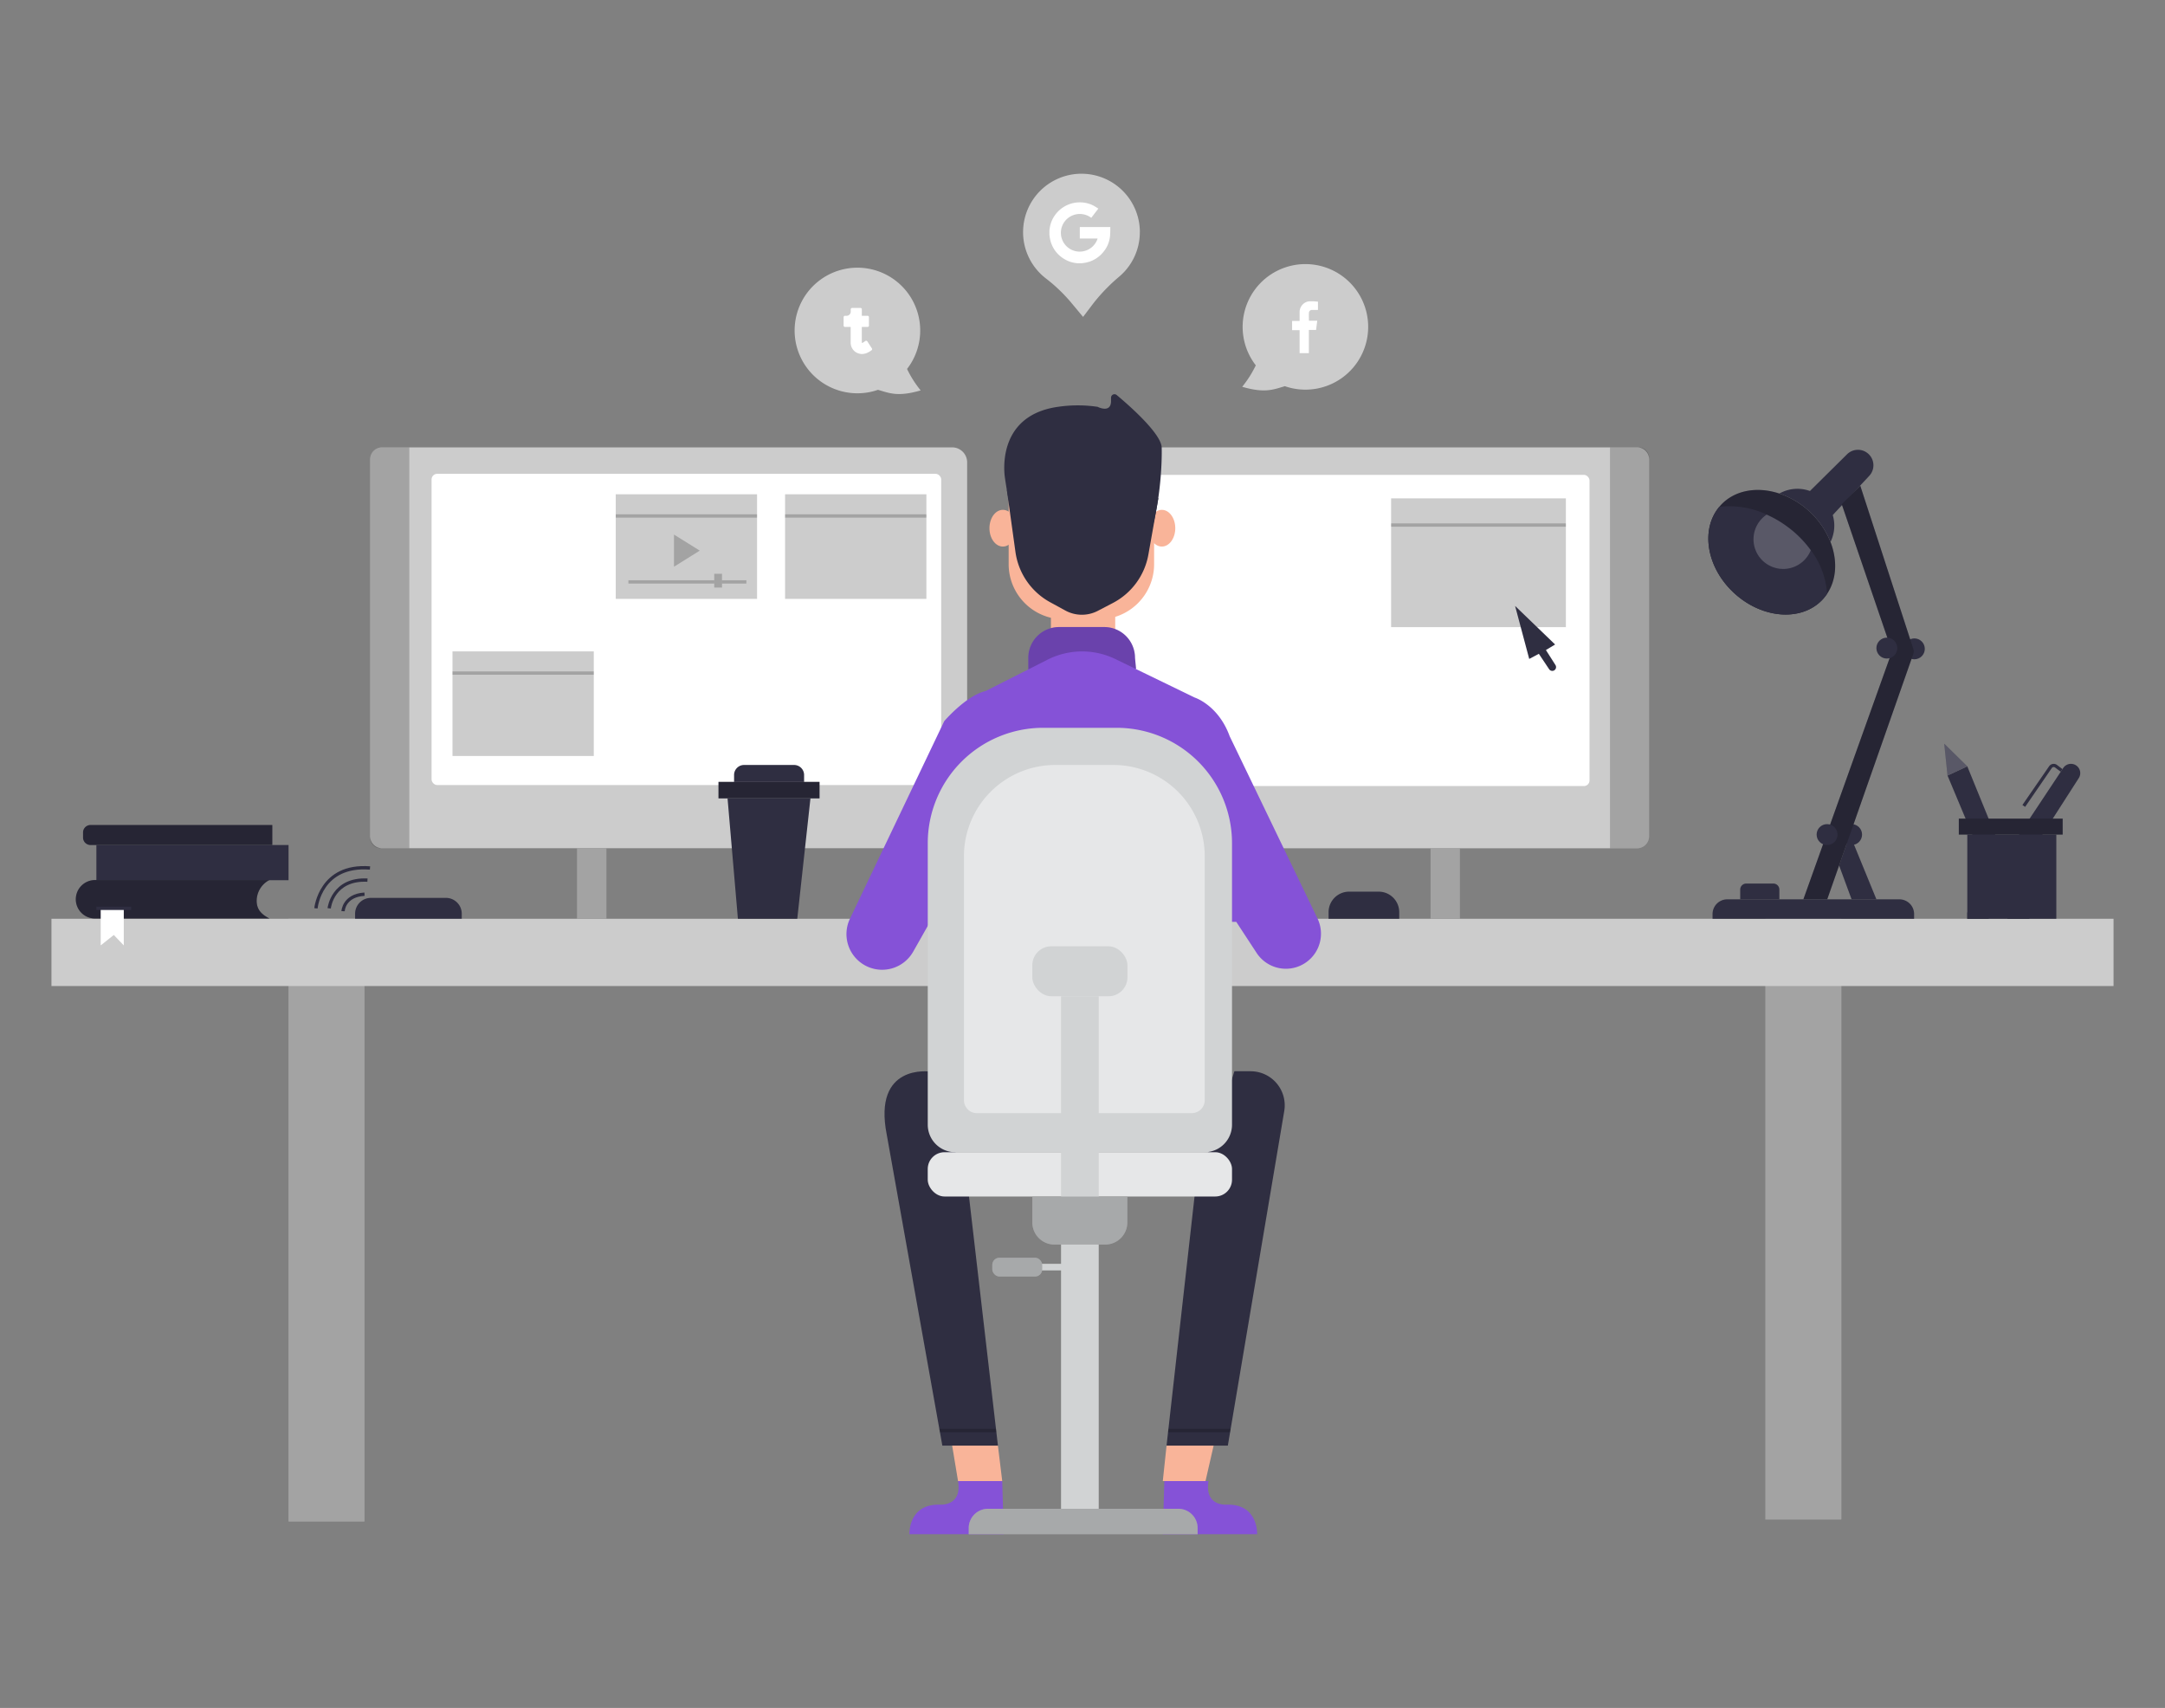 <svg id="ab41cb4f-73c0-4f63-b252-82dd9b9ce13f" data-name="Layer 1" xmlns="http://www.w3.org/2000/svg" width="865.76" height="682.89" viewBox="0 0 865.76 682.89"><rect x="0" y="0" width="865.76" height="682.89" fill="#808080" stroke="none"/><path d="M731.62,207.3l15.84-17a6.19,6.19,0,0,0,.23-8.27h0a6.19,6.19,0,0,0-9.15-.32l-16,15.83Z" fill="#2f2e41"/><circle cx="765.53" cy="259.43" r="4.18" fill="#2f2e41"/><circle cx="740.44" cy="333.69" r="4.18" fill="#2f2e41"/><polygon points="735.43 346.02 740.43 359.58 750.36 359.58 739.75 333.69 735.43 346.02" fill="#2f2e41"/><path d="M152.82,178.87H380.75a6,6,0,0,1,6,6V333.15a6,6,0,0,1-6,6h-228A4.78,4.78,0,0,1,148,334.4V183.69A4.82,4.82,0,0,1,152.82,178.87Z" fill="#ccc"/><rect x="172.58" y="189.45" width="203.8" height="124.43" rx="2.24" fill="#fff"/><path d="M425.54,178.87h234a0,0,0,0,1,0,0V339.18a0,0,0,0,1,0,0h-234a4.78,4.78,0,0,1-4.78-4.78V183.69A4.82,4.82,0,0,1,425.54,178.87Z" transform="translate(1080.23 518.05) rotate(180)" fill="#ccc"/><rect x="431.83" y="189.86" width="203.8" height="124.43" rx="2.24" fill="#fff"/><rect x="556.29" y="199.26" width="69.89" height="51.49" fill="#ccc"/><g opacity="0.2"><rect x="556.29" y="209.27" width="69.89" height="1.32"/></g><path d="M648.65,178.87h10.86a0,0,0,0,1,0,0V339.18a0,0,0,0,1,0,0H648.07a4.24,4.24,0,0,1-4.24-4.24V183.69A4.82,4.82,0,0,1,648.65,178.87Z" transform="translate(1303.33 518.05) rotate(180)" opacity="0.2"/><path d="M611.52,263.46l-5.65-21.19,16,15.42-3.68,2.21,3.82,6a1.53,1.53,0,0,1-.53,2.15h0a1.52,1.52,0,0,1-2-.48l-4.11-6.16Z" fill="#2f2e41"/><rect x="424.3" y="494.01" width="15.07" height="111.13" fill="#d1d3d4"/><path d="M371.93,428.46s-23-3.39-17.32,25.24L376.83,578h22.23L387.38,477.44" fill="#2f2e41"/><path d="M477.79,477.44,466.49,578H491l22.56-133.78a13.64,13.64,0,0,0-13.45-15.9h-6.48" fill="#2f2e41"/><rect x="115.39" y="367.35" width="30.37" height="240.99" fill="#ccc"/><rect x="115.39" y="367.35" width="30.37" height="240.99" opacity="0.2"/><rect x="705.96" y="366.55" width="30.37" height="240.99" fill="#ccc"/><rect x="705.96" y="366.55" width="30.37" height="240.99" opacity="0.2"/><rect x="20.58" y="367.35" width="824.6" height="26.9" fill="#ccc"/><path d="M403.35,189.45h58.17a0,0,0,0,1,0,0v36.11a22.06,22.06,0,0,1-22.06,22.06H425.41a22.06,22.06,0,0,1-22.06-22.06V189.45a0,0,0,0,1,0,0Z" fill="#f9b499"/><ellipse cx="464.61" cy="211.19" rx="5.37" ry="7.34" fill="#f9b499"/><ellipse cx="401.04" cy="211.19" rx="5.37" ry="7.34" fill="#f9b499"/><rect x="420.25" y="240.86" width="25.71" height="12.71" fill="#f9b499"/><path d="M411.21,267.65V263a12.29,12.29,0,0,1,12.29-12.29h18.08A12.29,12.29,0,0,1,453.87,263l.43,4.47" fill="#8552d7"/><path d="M411.21,267.65V263a12.29,12.29,0,0,1,12.29-12.29h18.08A12.29,12.29,0,0,1,453.87,263l.43,4.47" opacity="0.2"/><path d="M371.93,368.57l-6.76,11.94a14.27,14.27,0,0,1-19.67,5.25h0a14.27,14.27,0,0,1-5.62-18.42l37.71-79s8.66-10.17,16.57-12.06l24.76-12.53a30.64,30.64,0,0,1,13.8-3.29h0a30.54,30.54,0,0,1,13.34,3.07l31.73,15.39s9.42,3,13.94,15.44l35.12,72.87a14,14,0,0,1-4.62,17.59h0A14,14,0,0,1,502.5,381l-8.13-12.41" fill="#8552d7"/><path d="M417.14,291h29.39a46.14,46.14,0,0,1,46.14,46.14V449.69a11,11,0,0,1-11,11H382a11,11,0,0,1-11-11V337.11A46.14,46.14,0,0,1,417.14,291Z" fill="#d1d3d4"/><rect x="370.99" y="460.69" width="121.68" height="17.71" rx="6.71" fill="#e6e7e8"/><path d="M412.81,478.4h38a0,0,0,0,1,0,0v10.36a8.86,8.86,0,0,1-8.86,8.86H421.67a8.86,8.86,0,0,1-8.86-8.86V478.4A0,0,0,0,1,412.81,478.4Z" fill="#d1d3d4"/><path d="M412.81,478.4h38a0,0,0,0,1,0,0v10.36a8.86,8.86,0,0,1-8.86,8.86H421.67a8.86,8.86,0,0,1-8.86-8.86V478.4A0,0,0,0,1,412.81,478.4Z" opacity="0.2"/><rect x="413.75" y="505.31" width="13.94" height="2.64" fill="#d1d3d4"/><rect x="396.8" y="502.87" width="19.97" height="7.53" rx="2.86" fill="#d1d3d4"/><rect x="396.8" y="502.87" width="19.97" height="7.53" rx="2.86" opacity="0.2"/><g opacity="0.2"><polygon points="398.43 572.64 375.87 572.64 375.63 571.32 398.28 571.32 398.43 572.64"/></g><g opacity="0.2"><polygon points="491.88 572.64 467.08 572.64 467.24 571.32 492.11 571.32 491.88 572.64"/></g><polygon points="380.76 578.02 383.11 592.18 400.78 592.18 399.06 578.02 380.76 578.02" fill="#f9b499"/><polygon points="466.49 578.02 464.99 592.18 482.07 592.18 485.31 578.02 466.49 578.02" fill="#f9b499"/><path d="M383.11,592.18c1.72,10.31-7.36,9.42-7.36,9.42-12.66-.29-12.08,11.83-12.08,11.83h37.72l-.61-21.25Z" fill="#8552d7"/><path d="M483.27,592.18c-1.72,10.31,7.36,9.42,7.36,9.42,12.66-.29,12.08,11.83,12.08,11.83H465l.61-21.25Z" fill="#8552d7"/><path d="M422,305.86h23.25a36.51,36.51,0,0,1,36.51,36.51v97.51a5.19,5.19,0,0,1-5.19,5.19H390.66a5.19,5.19,0,0,1-5.19-5.19V342.37A36.51,36.51,0,0,1,422,305.86Z" fill="#e6e7e8"/><path d="M152.82,178.87h10.86a0,0,0,0,1,0,0V339.18a0,0,0,0,1,0,0H152.24a4.24,4.24,0,0,1-4.24-4.24V183.69A4.82,4.82,0,0,1,152.82,178.87Z" opacity="0.2"/><rect x="180.94" y="260.45" width="56.51" height="41.82" fill="#ccc"/><g opacity="0.2"><rect x="180.94" y="268.46" width="56.51" height="1.32"/></g><rect x="313.94" y="197.63" width="56.51" height="41.82" fill="#ccc"/><g opacity="0.2"><rect x="313.94" y="205.64" width="56.51" height="1.32"/></g><rect x="246.23" y="197.63" width="56.51" height="41.82" fill="#ccc"/><g opacity="0.2"><rect x="246.23" y="205.64" width="56.51" height="1.32"/></g><polygon points="269.52 213.74 269.52 226.59 279.83 220.16 269.52 213.74" opacity="0.2"/><g opacity="0.2"><rect x="251.29" y="232.01" width="47.18" height="1.32"/></g><rect x="285.62" y="229.42" width="3.11" height="5.51" fill="#ccc"/><rect x="285.62" y="229.42" width="3.11" height="5.51" opacity="0.2"/><polygon points="290.94 319.22 295.08 367.35 318.82 367.35 324.09 319.22 290.94 319.22" fill="#2f2e41"/><path d="M297.49,305.86h20.06a4,4,0,0,1,4,4v2.8a0,0,0,0,1,0,0h-28a0,0,0,0,1,0,0v-2.8A4,4,0,0,1,297.49,305.86Z" fill="#2f2e41"/><rect x="230.77" y="339.18" width="11.7" height="28.17" fill="#ccc"/><rect x="230.77" y="339.18" width="11.7" height="28.17" opacity="0.2"/><rect x="572.07" y="339.18" width="11.7" height="28.17" fill="#ccc"/><rect x="572.07" y="339.18" width="11.7" height="28.17" opacity="0.2"/><path d="M539.51,356.51h11.81a8.22,8.22,0,0,1,8.22,8.22v2.62a0,0,0,0,1,0,0H531.28a0,0,0,0,1,0,0v-2.62A8.22,8.22,0,0,1,539.51,356.51Z" fill="#2f2e41"/><path d="M698.3,353.27h10.84a2.41,2.41,0,0,1,2.41,2.41v3.9a0,0,0,0,1,0,0H695.89a0,0,0,0,1,0,0v-3.9A2.41,2.41,0,0,1,698.3,353.27Z" fill="#2f2e41"/><path d="M721.15,359.58l35.45-99.13L736.49,201.6l7.41-7.41,21.25,65.38a2.72,2.72,0,0,1,0,1.76l-34.46,98.25Z" fill="#2f2e41"/><path d="M721.15,359.58l35.45-99.13L736.49,201.6l7.41-7.41,21.25,65.38a2.72,2.72,0,0,1,0,1.76l-34.46,98.25Z" opacity="0.2"/><circle cx="730.63" cy="333.69" r="4.18" fill="#2f2e41"/><circle cx="754.53" cy="259.13" r="4.18" fill="#2f2e41"/><polygon points="778.79 310.08 786.7 306.41 811.56 367.35 802.8 367.35 778.79 310.08" fill="#2f2e41"/><path d="M786.7,364.89l38.37-57.83a3.71,3.71,0,0,1,5.49-.77h0a3.69,3.69,0,0,1,.72,4.82l-36.11,56.24H786.7Z" fill="#2f2e41"/><path d="M809.83,322.61l-1.09-.75,10.68-15.49a2.23,2.23,0,0,1,1.47-.93,2.18,2.18,0,0,1,1.69.42l2.22,1.68-.79,1-2.23-1.68a.88.88,0,0,0-.68-.17.89.89,0,0,0-.6.38Z" fill="#2f2e41"/><polygon points="778.79 310.08 777.47 297.34 786.7 306.41 778.79 310.08" fill="#2f2e41"/><polygon points="778.79 310.08 777.47 297.34 786.7 306.41 778.79 310.08" fill="#fff" opacity="0.2"/><path d="M730.62,237.44a18.81,18.81,0,0,1-1.72,2.19c-8.31,9-24.18,7.88-35.46-2.52-11-10.14-13.52-25.36-5.92-34.45l.58-.68c5.62-6.09,14.68-7.55,23.43-4.65A33.77,33.77,0,0,1,732,216.7C734.82,224,734.49,231.69,730.62,237.44Z" fill="#2f2e41"/><path d="M730.62,237.44a18.81,18.81,0,0,1-1.72,2.19c-8.31,9-24.18,7.88-35.46-2.52-11-10.14-13.52-25.36-5.92-34.45l.58-.68c5.62-6.09,14.68-7.55,23.43-4.65A33.77,33.77,0,0,1,732,216.7C734.82,224,734.49,231.69,730.62,237.44Z" opacity="0.2"/><path d="M730.62,237.44a18.81,18.81,0,0,1-1.72,2.19c-8.31,9-24.18,7.88-35.46-2.52-11-10.14-13.52-25.36-5.92-34.45a35.29,35.29,0,0,1,18.94,3.06,43.46,43.46,0,0,1,8.21,4.78,42.75,42.75,0,0,1,9.44,9.46A32.28,32.28,0,0,1,730.62,237.44Z" fill="#2f2e41"/><path d="M724.11,220a11.87,11.87,0,1,1-17.65-14.24,43.46,43.46,0,0,1,8.21,4.78A42.75,42.75,0,0,1,724.11,220Z" fill="#fff" opacity="0.2"/><path d="M733.26,212.81A14.45,14.45,0,0,1,732,216.7a33.77,33.77,0,0,0-20.45-19.37,14.74,14.74,0,0,1,21.73,15.48Z" fill="#2f2e41"/><path d="M148.32,359h30a6.33,6.33,0,0,1,6.33,6.33v2a0,0,0,0,1,0,0H142a0,0,0,0,1,0,0v-2A6.33,6.33,0,0,1,148.32,359Z" fill="#2f2e41"/><path d="M127,363.24l-1.31-.13c0-.18,1.9-18.31,22.32-16.73l-.11,1.32C128.86,346.23,127.1,362.54,127,363.24Z" fill="#2f2e41"/><path d="M132.29,363.25l-1.31-.14c0-.13,1.51-12.57,16-11.87l-.07,1.32C133.71,351.91,132.34,362.78,132.29,363.25Z" fill="#2f2e41"/><path d="M137.85,364.35l-1.32-.05c0-.07.37-6.87,9.19-7.44l.09,1.32C138.15,358.67,137.86,364.12,137.85,364.35Z" fill="#2f2e41"/><rect x="38.54" y="337.86" width="76.85" height="14.08" fill="#2f2e41"/><path d="M36.21,329.86h72.68a0,0,0,0,1,0,0v8a0,0,0,0,1,0,0H36.21a3,3,0,0,1-3-3V332.9A3,3,0,0,1,36.21,329.86Z" fill="#2f2e41"/><path d="M36.21,329.86h72.68a0,0,0,0,1,0,0v8a0,0,0,0,1,0,0H36.21a3,3,0,0,1-3-3V332.9A3,3,0,0,1,36.21,329.86Z" opacity="0.2"/><path d="M107.76,367.25H38a7.69,7.69,0,0,1-7.69-7.69h0A7.69,7.69,0,0,1,38,351.87h69.72a9.43,9.43,0,0,0-5.08,8.5C102.74,363.82,104.69,365.65,107.76,367.25Z" fill="#2f2e41"/><path d="M107.76,367.25H38a7.69,7.69,0,0,1-7.69-7.69h0A7.69,7.69,0,0,1,38,351.87h69.72a9.43,9.43,0,0,0-5.08,8.5C102.74,363.82,104.69,365.65,107.76,367.25Z" opacity="0.2"/><polyline points="40.27 363.18 40.27 378 45.51 373.83 49.5 378 49.5 363.18" fill="#fff"/><path d="M368.17,156.1c-9.05,2.61-12.29,1.17-17.06-.24a25.11,25.11,0,1,1,11.61-8.34A42.67,42.67,0,0,0,368.17,156.1Z" fill="#ccc"/><path d="M496.74,154.65c9,2.61,12.28,1.17,17.06-.24a25.1,25.1,0,1,0-11.62-8.34A42.93,42.93,0,0,1,496.74,154.65Z" fill="#ccc"/><path d="M455.81,92.81a23.26,23.26,0,0,1-8.11,17.68,72.08,72.08,0,0,0-10.59,10.94l-4,5.28L428,120.58a65.12,65.12,0,0,0-9.95-9.4,23.35,23.35,0,1,1,37.77-18.37Z" fill="#ccc"/><rect x="424.3" y="398.33" width="15.07" height="80.07" fill="#d1d3d4"/><rect x="412.81" y="378.36" width="38.05" height="19.97" rx="7.57" fill="#d1d3d4"/><path d="M395.09,603.26h76.11a7.71,7.71,0,0,1,7.71,7.71v2.46a0,0,0,0,1,0,0H387.38a0,0,0,0,1,0,0V611A7.71,7.71,0,0,1,395.09,603.26Z" fill="#d1d3d4"/><path d="M395.09,603.26h76.11a7.71,7.71,0,0,1,7.71,7.71v2.46a0,0,0,0,1,0,0H387.38a0,0,0,0,1,0,0V611A7.71,7.71,0,0,1,395.09,603.26Z" opacity="0.2"/><path d="M431.52,242.27a19.29,19.29,0,0,1-16.58-9.15c-4.51-7.47-9.94-20.4-13.05-41.9,0,0-4.49-24.92,21.18-28.56a54.23,54.23,0,0,1,15.85,0s5.37,2.76,5.37-2.32V159a1.38,1.38,0,0,1,2.26-1.06c5.24,4.38,17.8,15.45,18,21,0,0,1.18,33.83-13.8,55.32a19.25,19.25,0,0,1-15.82,8Z" fill="#2f2e41"/><path d="M402.62,195.85l3.45,24.84a27.16,27.16,0,0,0,13.86,20.09l6.06,3.31a13.79,13.79,0,0,0,13,.15l6-3.13a27.18,27.18,0,0,0,14.24-19.4l4-22.52Z" fill="#2f2e41"/><path d="M690.73,359.58h68.81a5.89,5.89,0,0,1,5.89,5.89v1.88a0,0,0,0,1,0,0h-80.6a0,0,0,0,1,0,0v-1.88A5.89,5.89,0,0,1,690.73,359.58Z" fill="#2f2e41"/><rect x="287.32" y="312.62" width="40.4" height="6.59" fill="#2f2e41"/><rect x="287.32" y="312.62" width="40.4" height="6.59" opacity="0.2"/><rect x="38.54" y="362.52" width="13.93" height="1.32" fill="#2f2e41"/><path d="M432.53,105.25h-1.42l-.19,0a11.64,11.64,0,0,1-5.31-1.68,12,12,0,0,1-5.77-8.36c-.09-.46-.13-.92-.19-1.38V92.37c0-.07,0-.13,0-.2a18.34,18.34,0,0,1,.32-2,12.19,12.19,0,0,1,13.77-9.11,11.45,11.45,0,0,1,3.77,1.28c.58.32,1.13.7,1.71,1.06l-2.84,3.69a7.6,7.6,0,0,0-9.52.29,7.52,7.52,0,1,0,12.06,8h-7.12V90.78H444c0,1.19,0,2.37-.1,3.54a11.7,11.7,0,0,1-3,6.8,11.89,11.89,0,0,1-7,3.94C433.46,105.15,433,105.19,432.53,105.25Z" fill="#fff"/><path d="M344.36,141.55a8.05,8.05,0,0,1-1.22-.3,4.44,4.44,0,0,1-2.92-3.61,5.69,5.69,0,0,1-.05-.83c0-1.94,0-3.89,0-5.84v-.25H338a.57.57,0,0,1-.65-.64V126.9a.58.58,0,0,1,.64-.64h.46a1.65,1.65,0,0,0,1.75-1.71c0-.26,0-.53,0-.79a.57.57,0,0,1,.64-.63H344a.55.55,0,0,1,.63.63v2.5h2.21a.57.57,0,0,1,.64.65c0,1.06,0,2.11,0,3.17a.56.56,0,0,1-.64.64h-2.21v6.13c0,.25,0,.28.29.21a1.16,1.16,0,0,0,.27-.14l.85-.57a.55.55,0,0,1,.82.17l1.78,2.75a.52.52,0,0,1-.12.77,9,9,0,0,1-2.09,1.19c-.39.13-.81.2-1.21.29l-.12,0Z" fill="#fff"/><path d="M525.31,120.47l1.07.08.66.06v3.31a2.26,2.26,0,0,0-.26,0c-.7,0-1.4,0-2.1,0a1.2,1.2,0,0,0-1.25,1.2c-.06,1,0,2,0,3.1h3.32l-.46,3.69h-2.89v9.28h-3.7V132h-3v-3.69h3V128c0-1.09,0-2.18,0-3.26a4.38,4.38,0,0,1,1.51-3.27,4.28,4.28,0,0,1,2.34-1l.2,0Z" fill="#fff"/><rect x="786.7" y="333.69" width="35.6" height="33.66" fill="#2f2e41"/><rect x="783.31" y="327.32" width="41.53" height="6.37" fill="#2f2e41"/><rect x="783.31" y="327.32" width="41.53" height="6.37" opacity="0.2"/></svg>